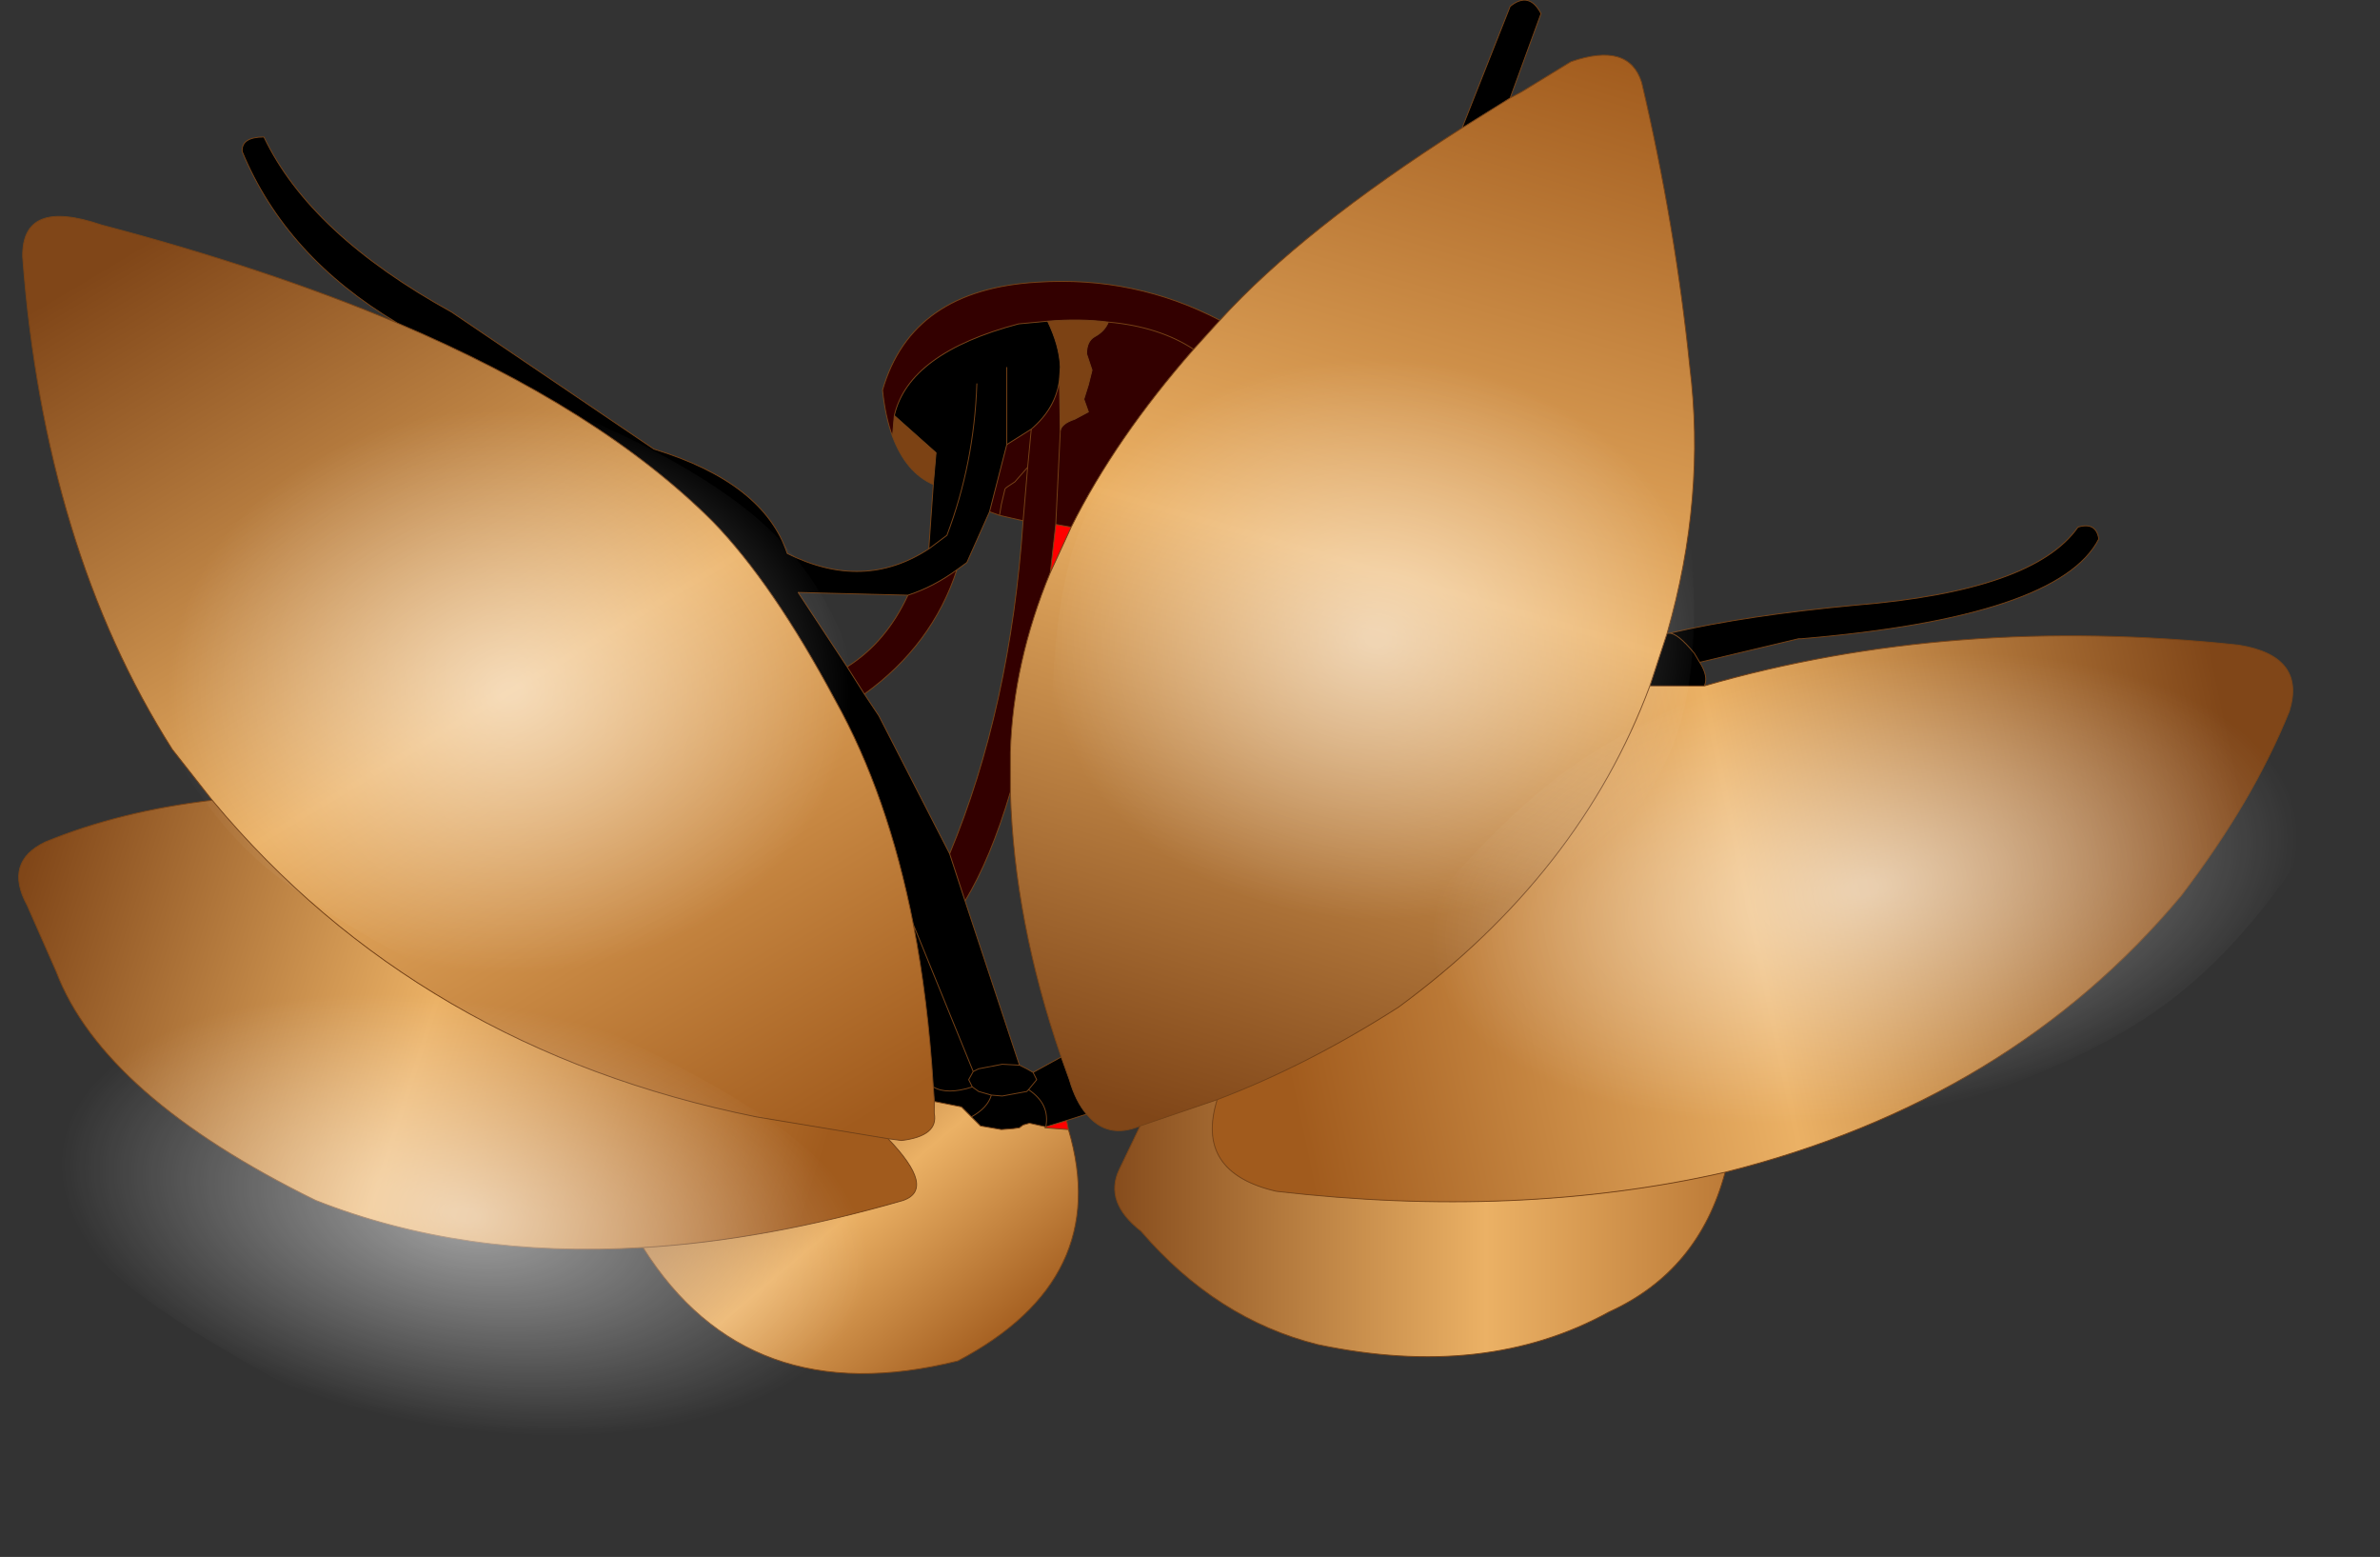 <?xml version="1.0" encoding="UTF-8" standalone="no"?>
<svg xmlns:xlink="http://www.w3.org/1999/xlink" height="85.8px" width="131.2px" xmlns="http://www.w3.org/2000/svg">
  <rect width="100%" height="100%" fill="#333333" stroke="none"/>
  <g transform="matrix(1.0, 0.0, 0.0, 1.0, 0.0, 0.0)">
    <path d="M21.9 17.8 Q15.75 14.15 13.35 8.35 13.3 7.55 14.55 7.55 17.1 12.9 24.9 17.2 L36.05 24.75 Q42.1 26.6 43.4 30.5 47.6 32.6 51.2 30.25 L51.45 26.7 51.6 24.95 49.3 22.9 Q50.1 19.45 56.15 17.85 L57.75 17.7 Q58.4 19.05 58.45 20.2 L58.45 20.25 58.4 20.95 Q58.2 22.5 56.85 23.65 L55.5 24.5 54.55 28.2 53.3 31.0 52.75 31.4 Q51.45 32.35 50.05 32.8 L44.0 32.65 46.7 36.75 47.65 38.25 48.45 39.45 52.35 47.05 53.2 49.65 56.2 58.7 55.25 58.65 53.95 58.9 53.65 59.05 50.35 50.95 53.65 59.05 53.95 58.9 55.25 58.65 56.2 58.7 56.6 58.9 56.95 59.1 58.5 58.25 58.95 59.5 Q59.3 60.7 59.9 61.4 L58.8 61.75 57.65 62.1 Q57.9 60.85 56.7 60.05 L57.15 59.5 56.95 59.1 57.15 59.5 56.7 60.05 Q57.9 60.85 57.65 62.1 L56.75 61.9 56.4 62.0 56.2 62.15 55.85 62.2 55.2 62.25 54.05 62.05 53.55 61.55 53.0 61.0 51.5 60.7 51.5 60.6 51.45 59.9 Q51.15 55.05 50.35 50.95 48.95 43.8 46.05 38.6 42.6 32.15 39.3 28.75 33.1 22.55 21.9 17.8 M55.5 20.25 L55.5 24.5 55.5 20.25 M83.25 5.4 L80.6 7.05 83.25 0.35 Q84.3 -0.5 84.95 0.75 L83.25 5.4 M90.95 37.8 L91.9 34.9 92.0 34.9 Q96.35 33.9 102.3 33.35 112.1 32.55 114.55 29.05 115.55 28.75 115.7 29.7 113.5 34.0 99.3 35.2 L99.15 35.2 93.7 36.5 Q94.2 37.3 93.95 37.8 L90.95 37.8 M92.0 34.9 Q92.45 34.85 93.4 36.0 L93.7 36.5 93.4 36.0 Q92.45 34.85 92.0 34.9 M53.85 21.15 Q53.7 25.55 52.2 29.5 L51.2 30.25 52.2 29.5 Q53.7 25.55 53.85 21.15 M53.65 59.05 L53.4 59.5 53.6 59.9 Q52.2 60.35 51.45 59.9 52.2 60.35 53.6 59.9 L53.4 59.5 53.65 59.05 M53.6 59.9 L53.95 60.15 54.65 60.35 55.25 60.4 56.6 60.15 56.7 60.05 56.6 60.15 55.25 60.4 54.65 60.35 Q54.45 61.05 53.55 61.55 54.45 61.05 54.65 60.35 L53.95 60.15 53.6 59.9" fill="#000000" fill-rule="evenodd" stroke="none"/>
    <path d="M53.2 49.65 L52.35 47.05 Q55.7 39.0 56.4 28.7 L56.65 25.75 56.85 23.65 56.65 25.75 56.4 28.7 55.1 28.4 54.55 28.2 55.5 24.5 56.85 23.65 Q58.2 22.5 58.4 20.95 L58.45 23.75 Q58.5 23.35 59.25 23.1 L60.0 22.7 59.75 22.0 60.0 21.2 60.2 20.4 59.9 19.5 Q59.9 18.8 60.35 18.55 60.9 18.25 61.1 17.75 59.55 17.55 57.75 17.7 L56.15 17.85 Q50.1 19.45 49.3 22.9 L49.2 24.05 Q48.8 22.95 48.65 21.5 50.25 15.95 57.2 15.55 62.55 15.2 67.25 17.65 L65.8 19.25 Q61.5 24.15 59.05 29.05 L58.2 28.9 58.45 23.75 58.2 28.9 57.9 31.55 Q55.85 36.5 55.7 41.45 L55.7 43.65 Q54.6 47.35 53.2 49.65 M47.65 38.25 L46.7 36.75 Q48.85 35.4 50.05 32.8 51.45 32.35 52.75 31.4 51.4 35.55 47.65 38.25 M65.8 19.25 Q63.9 18.0 61.1 17.75 63.9 18.0 65.8 19.25 M56.65 25.75 L55.95 26.55 Q55.4 26.9 55.4 26.95 L55.2 27.8 55.1 28.4 55.2 27.8 55.4 26.95 Q55.4 26.9 55.95 26.55 L56.65 25.75" fill="#330000" fill-rule="evenodd" stroke="none"/>
    <path d="M57.75 17.7 Q59.55 17.55 61.1 17.75 60.9 18.25 60.35 18.55 59.9 18.8 59.9 19.5 L60.2 20.4 60.0 21.2 59.75 22.0 60.0 22.7 59.25 23.1 Q58.5 23.35 58.45 23.75 L58.4 20.95 58.45 20.25 58.45 20.2 Q58.4 19.05 57.75 17.7 M49.2 24.05 L49.3 22.9 51.6 24.95 51.45 26.7 Q49.95 26.05 49.2 24.05" fill="#7c4214" fill-rule="evenodd" stroke="none"/>
    <path d="M83.25 5.4 L83.9 5.05 86.6 3.4 Q89.8 2.3 90.5 4.55 92.35 12.4 93.15 20.2 94.05 27.4 91.9 34.9 L90.95 37.8 Q87.1 48.15 77.1 55.5 72.1 58.7 67.1 60.6 L62.85 62.05 Q61.05 62.8 59.9 61.4 59.3 60.7 58.95 59.5 L58.5 58.25 Q55.9 50.75 55.7 43.65 L55.7 41.45 Q55.85 36.5 57.9 31.55 L59.05 29.05 Q61.5 24.15 65.8 19.25 L67.25 17.65 Q71.8 12.65 80.6 7.05 L83.25 5.4" fill="url(#gradient0)" fill-rule="evenodd" stroke="none"/>
    <path d="M67.1 60.6 Q72.1 58.7 77.1 55.5 87.1 48.15 90.95 37.8 L93.95 37.8 Q107.65 33.85 123.4 35.55 127.15 36.15 126.2 39.2 124.2 44.15 120.25 49.35 110.85 60.65 95.1 64.6 83.7 67.2 70.35 65.65 65.85 64.6 67.1 60.6" fill="url(#gradient1)" fill-rule="evenodd" stroke="none"/>
    <path d="M62.85 62.05 L67.1 60.6 Q65.85 64.6 70.35 65.65 83.7 67.2 95.1 64.6 93.65 70.05 88.7 72.3 81.9 76.05 72.65 74.1 67.05 72.7 62.9 67.85 60.85 66.25 61.7 64.45 L62.85 62.05" fill="url(#gradient2)" fill-rule="evenodd" stroke="none"/>
    <path d="M21.9 17.8 Q33.1 22.55 39.3 28.75 42.6 32.15 46.05 38.6 48.95 43.8 50.35 50.95 51.15 55.05 51.45 59.9 L51.5 60.6 51.5 60.7 51.5 61.35 Q51.75 62.6 49.7 62.85 L48.95 62.75 41.7 61.55 Q23.1 57.8 11.7 44.1 L9.5 41.3 Q2.45 30.2 1.25 14.15 1.2 10.9 5.6 12.4 14.75 14.8 21.9 17.8" fill="url(#gradient3)" fill-rule="evenodd" stroke="none"/>
    <path d="M59.05 29.05 L57.9 31.55 58.2 28.9 59.05 29.05 M58.8 61.75 L58.9 62.25 57.6 62.15 57.65 62.1 58.8 61.75 M51.5 60.6 L51.5 60.7 51.5 60.6" fill="#ff0000" fill-rule="evenodd" stroke="none"/>
    <path d="M35.45 68.75 Q25.5 69.35 17.4 66.15 5.7 60.4 3.1 53.55 L1.5 49.9 Q0.2 47.5 2.5 46.4 6.6 44.7 11.7 44.1 23.1 57.8 41.7 61.55 L48.95 62.75 Q51.6 65.5 49.8 66.15 42.2 68.35 35.45 68.75" fill="url(#gradient4)" fill-rule="evenodd" stroke="none"/>
    <path d="M58.9 62.25 Q61.35 70.5 52.8 75.0 41.2 77.9 35.45 68.75 42.2 68.35 49.8 66.15 51.6 65.5 48.95 62.75 L49.7 62.85 Q51.75 62.6 51.5 61.35 L51.5 60.7 53.0 61.0 53.55 61.55 54.05 62.05 55.2 62.25 55.85 62.2 56.2 62.15 56.4 62.0 56.75 61.9 57.65 62.1 57.6 62.15 58.9 62.25" fill="url(#gradient5)" fill-rule="evenodd" stroke="none"/>
    <path d="M51.2 30.25 Q47.6 32.6 43.4 30.5 42.1 26.6 36.05 24.75 L24.9 17.2 Q17.1 12.9 14.55 7.55 13.3 7.55 13.35 8.35 15.75 14.15 21.9 17.8 33.1 22.55 39.3 28.75 42.6 32.15 46.05 38.6 48.95 43.8 50.35 50.95 L53.65 59.05 53.95 58.9 55.25 58.65 56.2 58.7 53.2 49.65 52.35 47.05 48.45 39.45 47.65 38.25 46.7 36.75 44.0 32.65 50.05 32.8 Q51.45 32.35 52.75 31.4 L53.3 31.0 54.55 28.2 55.5 24.5 55.5 20.25 M91.9 34.9 Q94.05 27.4 93.15 20.2 92.35 12.4 90.5 4.55 89.8 2.3 86.6 3.4 L83.9 5.05 83.25 5.4 80.6 7.05 Q71.8 12.65 67.25 17.65 L65.8 19.25 Q61.5 24.15 59.05 29.05 L57.9 31.55 Q55.85 36.5 55.7 41.45 L55.7 43.65 Q55.9 50.75 58.5 58.25 L58.95 59.5 Q59.3 60.7 59.9 61.4 61.05 62.8 62.85 62.05 L67.1 60.6 Q72.1 58.7 77.1 55.5 87.1 48.15 90.95 37.8 L91.9 34.9 92.0 34.9 Q96.35 33.9 102.3 33.35 112.1 32.55 114.55 29.05 115.55 28.75 115.7 29.7 113.5 34.0 99.3 35.2 L99.15 35.2 93.7 36.5 Q94.2 37.3 93.95 37.8 107.65 33.85 123.4 35.55 127.15 36.15 126.2 39.2 124.2 44.15 120.25 49.35 110.85 60.65 95.1 64.6 93.65 70.05 88.7 72.3 81.9 76.05 72.65 74.1 67.05 72.7 62.9 67.85 60.85 66.25 61.7 64.45 L62.85 62.05 M83.25 5.4 L84.95 0.75 Q84.3 -0.5 83.25 0.35 L80.6 7.05 M93.7 36.5 L93.4 36.0 Q92.45 34.85 92.0 34.9 M93.95 37.8 L90.95 37.8 M58.4 20.95 L58.45 23.75 Q58.5 23.35 59.25 23.1 L60.0 22.7 59.75 22.0 60.0 21.2 60.2 20.4 59.9 19.5 Q59.9 18.8 60.35 18.55 60.9 18.25 61.1 17.75 59.55 17.55 57.75 17.7 58.4 19.05 58.45 20.2 L58.45 20.25 58.4 20.95 Q58.2 22.5 56.85 23.65 L56.65 25.75 56.4 28.7 Q55.7 39.0 52.35 47.05 M61.1 17.75 Q63.9 18.0 65.8 19.25 M58.2 28.9 L59.05 29.05 M58.45 23.75 L58.2 28.9 57.9 31.55 M49.3 22.9 Q50.1 19.45 56.15 17.85 L57.75 17.7 M67.25 17.65 Q62.55 15.2 57.2 15.55 50.25 15.95 48.65 21.5 48.8 22.95 49.2 24.05 L49.3 22.9 51.6 24.95 51.45 26.7 51.2 30.25 52.2 29.5 Q53.7 25.55 53.85 21.15 M54.55 28.2 L55.1 28.4 55.2 27.8 55.4 26.95 Q55.4 26.9 55.95 26.55 L56.65 25.75 M56.85 23.65 L55.5 24.5 M49.2 24.05 Q49.95 26.05 51.45 26.7 M56.4 28.7 L55.1 28.4 M55.7 43.65 Q54.6 47.35 53.2 49.65 M50.05 32.8 Q48.85 35.4 46.7 36.75 M52.75 31.4 Q51.4 35.55 47.65 38.25 M58.8 61.75 L58.9 62.25 Q61.35 70.5 52.8 75.0 41.2 77.9 35.45 68.75 25.5 69.35 17.4 66.15 5.7 60.4 3.1 53.55 L1.5 49.9 Q0.2 47.5 2.5 46.4 6.6 44.7 11.7 44.1 L9.5 41.3 Q2.45 30.2 1.25 14.15 1.2 10.9 5.6 12.4 14.75 14.8 21.9 17.8 M58.8 61.75 L59.9 61.4 M67.1 60.6 Q65.85 64.6 70.35 65.65 83.7 67.2 95.1 64.6 M56.2 58.7 L56.6 58.9 56.95 59.1 58.5 58.25 M56.95 59.1 L57.15 59.5 56.7 60.05 Q57.9 60.85 57.65 62.1 L58.8 61.75 M51.45 59.9 Q52.2 60.35 53.6 59.9 L53.4 59.5 53.65 59.05 M51.5 60.7 L51.5 60.6 51.5 60.7 51.5 61.35 Q51.75 62.6 49.7 62.85 L48.95 62.75 Q51.6 65.5 49.8 66.15 42.2 68.35 35.45 68.75 M58.9 62.25 L57.6 62.15 57.65 62.1 56.75 61.9 56.4 62.0 56.2 62.15 55.85 62.2 55.2 62.25 54.05 62.05 53.55 61.55 53.0 61.0 51.5 60.7 M56.7 60.05 L56.6 60.15 55.25 60.4 54.65 60.35 Q54.45 61.05 53.55 61.55 M54.65 60.35 L53.95 60.15 53.6 59.9 M51.45 59.9 L51.5 60.6 M48.95 62.75 L41.7 61.55 Q23.1 57.8 11.7 44.1 M50.35 50.95 Q51.15 55.05 51.45 59.9" fill="none" stroke="#764216" stroke-linecap="round" stroke-linejoin="round" stroke-width="0.05"/>
    <path d="M47.8 39.75 Q49.25 47.35 47.05 55.3 44.85 63.2 32.7 57.8 20.5 52.4 15.15 48.2 9.8 44.0 6.95 35.35 4.05 26.7 8.25 21.4 12.45 16.1 24.05 19.95 35.7 23.8 41.05 28.0 46.4 32.15 47.8 39.75" fill="url(#gradient6)" fill-rule="evenodd" stroke="none"/>
    <path d="M84.4 50.2 Q77.45 55.2 68.3 57.7 59.15 60.3 58.3 48.75 57.4 37.2 58.9 31.15 60.35 25.1 67.6 18.6 74.85 12.05 82.4 12.25 89.95 12.5 92.1 22.85 94.25 33.2 92.8 39.25 91.35 45.25 84.4 50.2" fill="url(#gradient7)" fill-rule="evenodd" stroke="none"/>
    <path d="M103.2 62.05 Q91.85 64.9 79.45 65.45 67.05 66.0 73.45 56.85 79.85 47.65 85.45 43.15 91.05 38.65 103.8 34.7 116.55 30.65 125.3 32.0 134.0 33.35 129.85 41.8 125.75 50.2 120.2 54.7 114.6 59.25 103.2 62.05" fill="url(#gradient8)" fill-rule="evenodd" stroke="none"/>
    <path d="M49.2 72.15 Q49.6 78.0 45.6 83.35 41.55 88.7 27.75 82.25 13.95 75.85 8.2 71.7 2.45 67.55 0.5 60.6 -1.5 53.75 4.5 50.7 10.5 47.7 23.85 52.85 37.3 58.0 43.0 62.15 48.8 66.35 49.2 72.15" fill="url(#gradient9)" fill-rule="evenodd" stroke="none"/>
  </g>
  <defs>
    <linearGradient gradientTransform="matrix(0.015, -0.036, 0.141, 0.041, 29.5, 18.65)" gradientUnits="userSpaceOnUse" id="gradient0" spreadMethod="pad" x1="-819.2" x2="819.2">
      <stop offset="0.0" stop-color="#804618"/>
      <stop offset="0.51" stop-color="#ebb165"/>
      <stop offset="1.0" stop-color="#a15b1d"/>
    </linearGradient>
    <linearGradient gradientTransform="matrix(-0.033, 0.005, -0.026, -0.124, 107.0, 97.7)" gradientUnits="userSpaceOnUse" id="gradient1" spreadMethod="pad" x1="-819.2" x2="819.2">
      <stop offset="0.0" stop-color="#804618"/>
      <stop offset="0.51" stop-color="#ebb165"/>
      <stop offset="1.0" stop-color="#a15b1d"/>
    </linearGradient>
    <linearGradient gradientTransform="matrix(0.026, 0.0, -1.0E-4, 0.126, 81.55, -5.75)" gradientUnits="userSpaceOnUse" id="gradient2" spreadMethod="pad" x1="-819.2" x2="819.2">
      <stop offset="0.0" stop-color="#804618"/>
      <stop offset="0.51" stop-color="#ebb165"/>
      <stop offset="1.0" stop-color="#a15b1d"/>
    </linearGradient>
    <linearGradient gradientTransform="matrix(0.025, 0.029, -0.122, 0.073, 60.4, 18.05)" gradientUnits="userSpaceOnUse" id="gradient3" spreadMethod="pad" x1="-819.2" x2="819.2">
      <stop offset="0.0" stop-color="#804618"/>
      <stop offset="0.51" stop-color="#ebb165"/>
      <stop offset="1.0" stop-color="#a15b1d"/>
    </linearGradient>
    <linearGradient gradientTransform="matrix(0.028, 0.006, -0.039, 0.122, 41.2, 0.05)" gradientUnits="userSpaceOnUse" id="gradient4" spreadMethod="pad" x1="-819.2" x2="819.2">
      <stop offset="0.0" stop-color="#804618"/>
      <stop offset="0.51" stop-color="#ebb165"/>
      <stop offset="1.0" stop-color="#a15b1d"/>
    </linearGradient>
    <linearGradient gradientTransform="matrix(0.011, 0.009, -0.106, 0.089, 107.5, 15.7)" gradientUnits="userSpaceOnUse" id="gradient5" spreadMethod="pad" x1="-819.2" x2="819.2">
      <stop offset="0.0" stop-color="#804618"/>
      <stop offset="0.51" stop-color="#ebb165"/>
      <stop offset="1.0" stop-color="#a15b1d"/>
    </linearGradient>
    <radialGradient cx="0" cy="0" gradientTransform="matrix(0.023, 0.0, 0.0, 0.019, 28.1, 38.1)" gradientUnits="userSpaceOnUse" id="gradient6" r="819.2" spreadMethod="pad">
      <stop offset="0.031" stop-color="#ffffff" stop-opacity="0.533"/>
      <stop offset="1.0" stop-color="#ffffff" stop-opacity="0.0"/>
    </radialGradient>
    <radialGradient cx="0" cy="0" gradientTransform="matrix(0.012, 0.016, -0.019, 0.01, 75.85, 35.2)" gradientUnits="userSpaceOnUse" id="gradient7" r="819.2" spreadMethod="pad">
      <stop offset="0.031" stop-color="#ffffff" stop-opacity="0.533"/>
      <stop offset="1.0" stop-color="#ffffff" stop-opacity="0.0"/>
    </radialGradient>
    <radialGradient cx="0" cy="0" gradientTransform="matrix(0.003, 0.015, -0.029, 0.005, 102.8, 48.95)" gradientUnits="userSpaceOnUse" id="gradient8" r="819.2" spreadMethod="pad">
      <stop offset="0.031" stop-color="#ffffff" stop-opacity="0.533"/>
      <stop offset="1.0" stop-color="#ffffff" stop-opacity="0.0"/>
    </radialGradient>
    <radialGradient cx="0" cy="0" gradientTransform="matrix(0.027, 0.005, -0.003, 0.014, 25.6, 66.95)" gradientUnits="userSpaceOnUse" id="gradient9" r="819.2" spreadMethod="pad">
      <stop offset="0.031" stop-color="#ffffff" stop-opacity="0.533"/>
      <stop offset="1.0" stop-color="#ffffff" stop-opacity="0.0"/>
    </radialGradient>
  </defs>
</svg>
